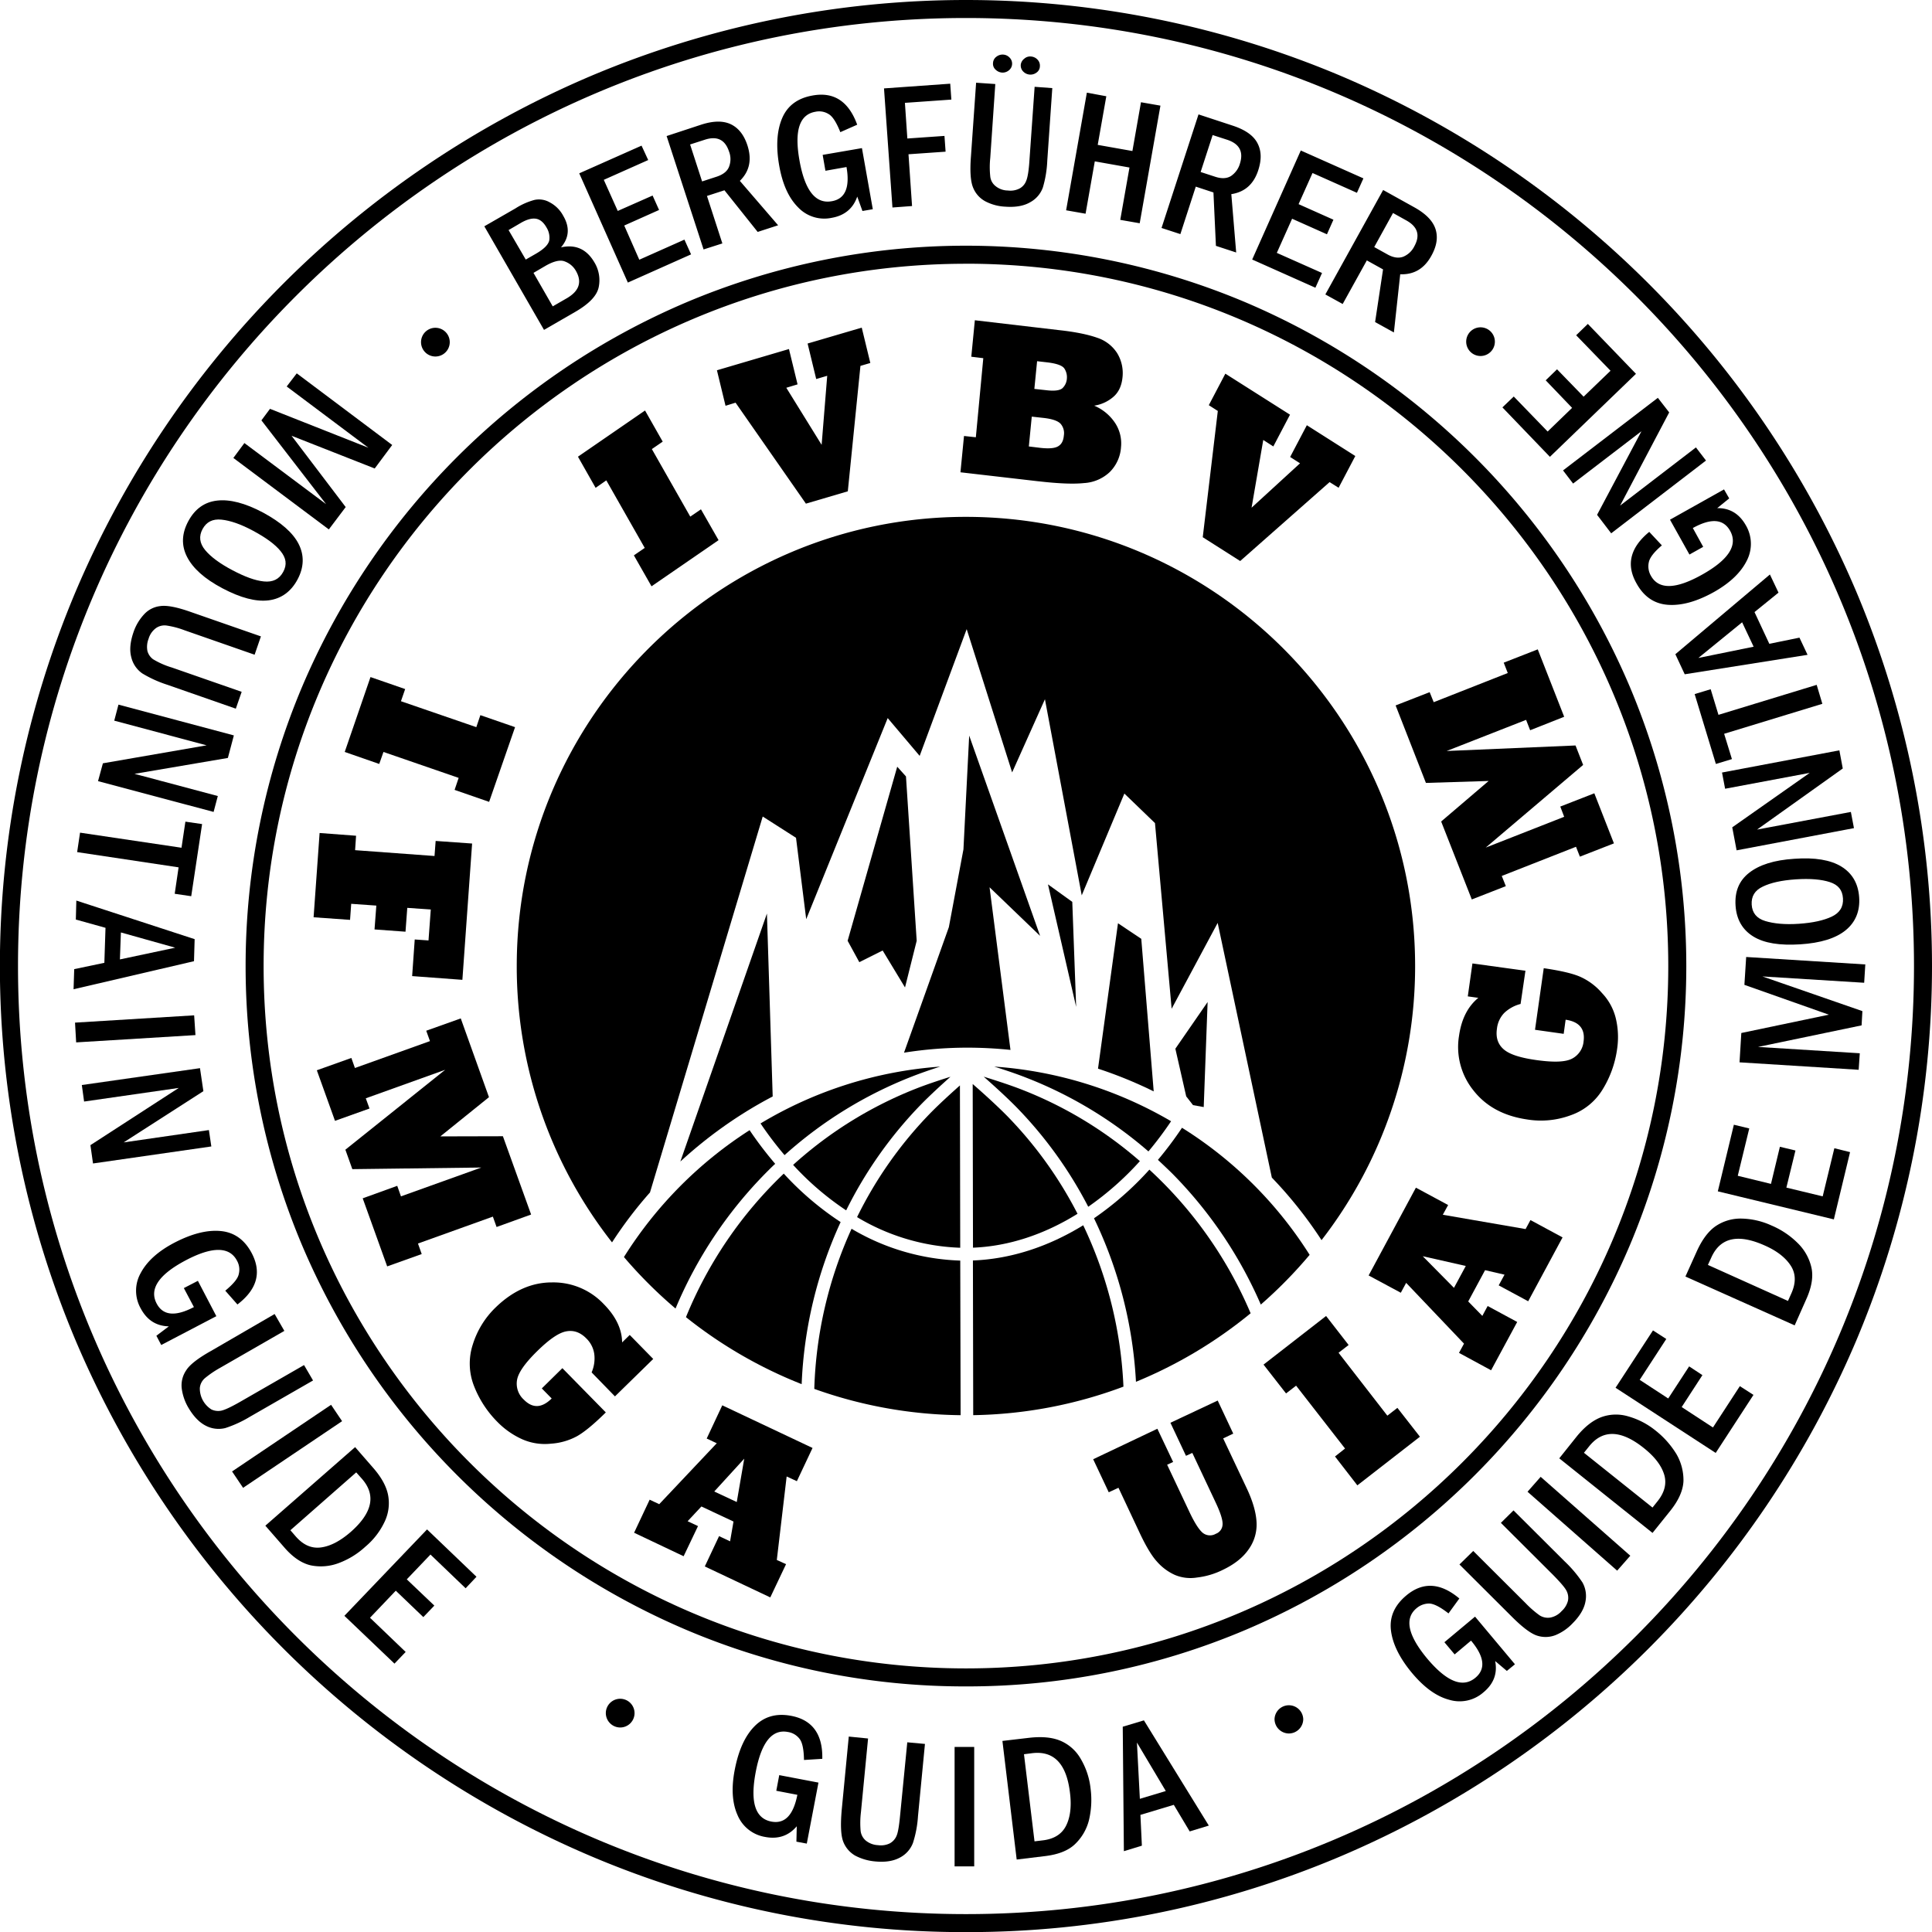 <svg xmlns="http://www.w3.org/2000/svg" id="Ebene_1" data-name="Ebene 1" viewBox="0 0 858.27 858.32"><defs><style>.cls-1{fill-rule:evenodd;}</style></defs><path d="M429.11,858.32A424.72,424.72,0,0,1,262.34,824.5,432.46,432.46,0,0,1,33.78,595.93a428,428,0,0,1,0-333.54A432.46,432.46,0,0,1,262.34,33.82a428.11,428.11,0,0,1,333.55,0A432.46,432.46,0,0,1,824.45,262.39a428.09,428.09,0,0,1,0,333.54A432.46,432.46,0,0,1,595.89,824.5,424.73,424.73,0,0,1,429.11,858.32ZM429.11,8C196.89,8,8,196.93,8,429.16S196.89,850.32,429.11,850.32,850.27,661.39,850.27,429.16,661.34,8,429.11,8Z"></path><path d="M429.11,749.17A316.74,316.74,0,0,1,304.76,724,322.5,322.5,0,0,1,134.33,553.52a319.22,319.22,0,0,1,0-248.72A322.5,322.5,0,0,1,304.76,134.37a319.2,319.2,0,0,1,248.71,0A322.5,322.5,0,0,1,723.9,304.8a319.22,319.22,0,0,1,0,248.72A322.5,322.5,0,0,1,553.47,724,316.79,316.79,0,0,1,429.11,749.17Zm0-632c-172,0-312,140-312,312s140,312,312,312,312-140,312-312S601.16,117.15,429.11,117.15Z"></path><path d="M506.38,515.82A178,178,0,0,0,454,484.08c-4.92-1.93-11.25-4-17-5.78,4.85,4.26,10.35,9.3,14.44,13.45a184.72,184.72,0,0,1,32,44.34A133.27,133.27,0,0,0,506.38,515.82Z"></path><path d="M432.11,481.57l.13,72.7c15.87-.63,31.71-5.89,46.44-15.06a179.64,179.64,0,0,0-31.29-43.48C443.07,491.35,437.13,485.93,432.11,481.57Z"></path><path d="M430.55,326.78,428,377.32l-6.48,34.56-19.92,55.76a179.83,179.83,0,0,1,28.06-2.23,186.18,186.18,0,0,1,19.23,1l-9.29-72.25,22.46,21.6Z"></path><path d="M407.25,483.49a178.86,178.86,0,0,0-54.91,34,127.46,127.46,0,0,0,23.56,20.2,185.67,185.67,0,0,1,33.55-47.35c3.79-3.84,8.52-8.2,12.79-12C417.1,479.94,411.67,481.76,407.25,483.49Z"></path><path d="M426.44,482.19c-4.45,3.94-9.3,8.41-12.95,12.11a179.46,179.46,0,0,0-32.75,46.39,95.22,95.22,0,0,0,45.83,13.61Z"></path><path d="M340.7,405.83,302.24,516a193.38,193.38,0,0,1,36.26-26.33c1.57-.88,3.17-1.74,4.76-2.58Z"></path><polygon points="398.58 340.6 376.55 417.93 381.74 427.43 392.11 422.25 402.04 438.66 407.23 417.93 402.47 344.92 398.58 340.6"></polygon><polygon points="529.99 490.94 534.74 491.8 536.47 445.14 522.14 465.88 526.96 487.05 529.99 490.94"></polygon><path d="M405.2,478.21c3.71-1.45,8.12-3,12.48-4.38a180.09,180.09,0,0,0-79.82,25.25,156.26,156.26,0,0,0,10.67,14.07A185.71,185.71,0,0,1,405.2,478.21Z"></path><path d="M288.75,529.73l50.08-167,14.79,9.45,4.53,36.16L394.35,319l14.2,16.79,20.89-56.31,20.19,63.65,14.57-32.5,16.35,87.12,18.94-45.22,13.6,13.12,7.4,82.48,20.45-38.14L565,523.14a186.85,186.85,0,0,1,22.08,27.78,198.57,198.57,0,0,0,41.57-121.76c0-110-89.52-199.55-199.56-199.55S229.56,319.13,229.56,429.16a198.53,198.53,0,0,0,42.33,122.75A185.37,185.37,0,0,1,288.75,529.73Z"></path><polygon points="465.55 392.87 478.07 447.3 476.35 400.65 465.55 392.87"></polygon><path d="M496.65,410.15l-8.87,64.59a189.53,189.53,0,0,1,24.74,10.1L507,417.06Z"></path><path d="M340.56,520.72q1.86-1.89,3.8-3.72A163.64,163.64,0,0,1,333,502.07a181.24,181.24,0,0,0-55.82,56.36,201.22,201.22,0,0,0,22.92,22.87A190.29,190.29,0,0,1,340.56,520.72Z"></path><path d="M525.09,501a162.5,162.5,0,0,1-10.69,14.26c2.14,2,4.25,4,6.29,6a190.7,190.7,0,0,1,39.41,58.28,200.21,200.21,0,0,0,21.69-22.09A179.36,179.36,0,0,0,525.09,501Z"></path><path d="M510.6,519.6A139.17,139.17,0,0,1,486,541.21a190.63,190.63,0,0,1,18.64,72.64,199.74,199.74,0,0,0,50.94-30.44A184.54,184.54,0,0,0,510.6,519.6Z"></path><path d="M426.58,560a100.79,100.79,0,0,1-48.28-14.13A184.68,184.68,0,0,0,361.74,617a198.73,198.73,0,0,0,65,11.68Z"></path><path d="M481.21,544.31c-15.5,9.54-32.2,15-49,15.64l.13,68.72A198.53,198.53,0,0,0,499.08,616,185,185,0,0,0,481.21,544.31Z"></path><path d="M441.67,473.82c5,1.57,10.2,3.33,14.4,5a185.46,185.46,0,0,1,54.11,32.69,158.86,158.86,0,0,0,10.06-13.41A180.08,180.08,0,0,0,441.67,473.82Z"></path><path d="M356.13,614.89a190.6,190.6,0,0,1,17.31-72,133.41,133.41,0,0,1-25.26-21.52,184,184,0,0,0-43.45,63.76A199.62,199.62,0,0,0,356.13,614.89Z"></path><path class="cls-1" d="M319.24,239.94l-29.81,20.52-7.84-13.75,4.82-3.31-17.06-30-4.76,3.31-7.84-13.83,29.8-20.52,7.85,13.83-4.82,3.31,17.06,30,4.75-3.24,7.85,13.75Zm57.39-21.67,5.61-55.73,4.39-1.29-3.81-15.7-24.05,7.06,3.82,15.77,4.89-1.44L365,197.61l-15.69-25.35,5-1.51-3.82-15.69-32,9.43,3.82,15.77,4.46-1.37,31.25,44.85,18.58-5.47Zm81.72-33.19-1.3,13.25,5.33.65c3.45.36,6,.21,7.56-.65s2.45-2.38,2.66-4.83a6.34,6.34,0,0,0-1.51-5.32c-1.22-1.23-3.67-2.09-7.49-2.52l-5.25-.58Zm2.37-24.62-1.22,12.31,5.25.57c3.6.44,6,.15,7.2-.86a6.44,6.44,0,0,0,2-4.32,7,7,0,0,0-1.08-4.39c-.86-1.37-3.46-2.31-7.78-2.81l-4.39-.5Zm.58,53.35-34.63-4,1.58-16.13,5.26.57,3.31-35.13-5.33-.65,1.58-16.2,37.44,4.39c7.35.79,13,2,16.92,3.39a16.69,16.69,0,0,1,8.86,6.84,17,17,0,0,1,2.38,10.65c-.36,3.82-1.73,6.77-4.11,8.79a16.78,16.78,0,0,1-8.49,3.88,20.87,20.87,0,0,1,9.36,7.78A16.52,16.52,0,0,1,498,198.62a17.18,17.18,0,0,1-5,11.08,18.18,18.18,0,0,1-11.45,4.9c-4.68.5-11.38.22-20.16-.79Zm89.64,35.42-16.63-10.58L541,182.56,537,180l7.35-14,28.72,18.22-7.41,14.11-4.47-2.88L556,225.54l21.53-19.72-4.4-2.81,7.42-14.11,21.53,13.68-7.42,14.11-4-2.52Z"></path><polygon class="cls-1" points="708.26 352.41 716.97 374.66 701.85 380.56 700.12 376.17 667.14 389.13 668.95 393.66 653.83 399.57 640.22 364.94 661.31 346.94 633.45 347.8 619.99 313.38 635.11 307.48 636.91 311.94 669.81 298.98 668.01 294.38 683.13 288.47 694.87 318.42 679.75 324.4 677.95 319.79 642.66 333.62 699.91 331.17 703.29 339.81 660.02 376.53 694.87 362.85 693.14 358.31 708.26 352.41"></polygon><path class="cls-1" d="M695.51,453l-.86,6.27-12.74-1.8,3.88-27.36c7.35,1.08,12.75,2.3,16.2,3.81a27.7,27.7,0,0,1,9.65,7.2,24.81,24.81,0,0,1,6.19,11.38,35.77,35.77,0,0,1,.58,13.32A46.19,46.19,0,0,1,711.93,484a26.9,26.9,0,0,1-14,11.38,38.11,38.11,0,0,1-19.44,1.94c-10.44-1.51-18.43-5.83-24-13a30.72,30.72,0,0,1-6.33-24.19c1.08-7.56,4-13.1,8.57-16.85l-4.68-.65L654.11,428l23.55,3.24L675.5,446a16.45,16.45,0,0,0-7.27,4A11.94,11.94,0,0,0,665,457c-.58,3.89.43,6.91,3,9.15s7.41,3.81,14.83,4.82,12.53.86,15.48-.65a9.57,9.57,0,0,0,5.18-7.7C704.23,457.1,701.56,453.86,695.51,453Z"></path><path class="cls-1" d="M632.08,558.11l13.83,14,5.25-9.72-19.08-4.32ZM674,587.27l-11.6,21.46L648.14,601l2.23-4.1-25.7-27-2.38,4.39L608,566.61l21-39,14.32,7.71-2.37,4.32L677.73,546l2.16-4,14.26,7.7-15.27,28.37-13.1-7.06,2.59-4.75-8.64-2-7.49,13.9,6.27,6.41,2.37-4.39Z"></path><polygon class="cls-1" points="630.79 638.25 602.99 659.85 593.06 647.03 597.52 643.5 575.78 615.57 571.31 619.02 561.31 606.21 589.1 584.61 599.11 597.5 594.64 600.95 616.31 628.89 620.78 625.43 630.79 638.25"></polygon><path class="cls-1" d="M496.87,660.93l-4.32,2-6.92-14.68,28.52-13.54,7,14.76-2.66,1.22,9.79,20.74q3.45,7.35,6,9.5a5.16,5.16,0,0,0,5.83.44,4.55,4.55,0,0,0,3-4.11c.14-1.87-.86-5.11-3-9.65l-10.44-22.17-2.81,1.29-6.91-14.68,21-9.87,6.91,14.69L543.38,639l10.51,22.25c2.66,5.68,4.1,10.65,4.32,15a18.87,18.87,0,0,1-3.46,11.95c-2.52,3.68-6.33,6.7-11.44,9.15a34.76,34.76,0,0,1-11.6,3.45,17.87,17.87,0,0,1-9.93-1.22,23.4,23.4,0,0,1-7.85-5.9c-2.3-2.52-4.9-6.84-7.78-13Z"></path><path class="cls-1" d="M330.62,648,317.3,662.58l10,4.68L330.62,648Zm-26.93,43.34-22-10.44,6.91-14.68,4.25,2,25.56-27.07-4.47-2.09,6.92-14.76,40.1,18.94L354,658l-4.54-2.09L345.09,693l4.1,1.87-7,14.76-29.09-13.75,6.34-13.47,4.89,2.31,1.52-8.79-14.26-6.69-6.12,6.55,4.61,2.16Z"></path><path class="cls-1" d="M245.08,621.26l-4.39-4.47,9.14-9,19.3,19.66c-5.26,5.18-9.5,8.71-12.82,10.58a28.12,28.12,0,0,1-11.59,3.31,24.9,24.9,0,0,1-12.81-2A36.15,36.15,0,0,1,221,631.7a46.51,46.51,0,0,1-10.51-16.2,27.23,27.23,0,0,1-.5-18.08,38.9,38.9,0,0,1,10.22-16.63c7.56-7.34,15.91-11.09,24.91-11.09a30.78,30.78,0,0,1,23.11,9.65c5.33,5.4,8.07,11.09,8.14,17l3.38-3.31,10.44,10.66-17,16.63-10.37-10.66a15.52,15.52,0,0,0,1.16-8.28,12,12,0,0,0-3.46-6.76c-2.74-2.81-5.76-3.82-9.07-3.17s-7.56,3.6-12.89,8.85-8.28,9.44-8.86,12.68a9.58,9.58,0,0,0,3,8.78C236.59,625.72,240.69,625.58,245.08,621.26Z"></path><polygon class="cls-1" points="148.82 497.92 140.75 475.46 156.09 469.98 157.67 474.45 191.01 462.5 189.35 457.89 204.69 452.42 217.22 487.41 195.62 504.83 223.41 504.76 235.94 539.54 220.6 545.08 218.95 540.47 185.68 552.42 187.34 557.1 172 562.58 161.13 532.34 176.47 526.79 178.12 531.47 213.83 518.66 156.52 519.38 153.43 510.74 197.78 475.24 162.5 487.91 164.15 492.45 148.82 497.92"></polygon><polygon class="cls-1" points="139.31 407.49 141.98 370.05 158.18 371.27 157.75 377.68 193.03 380.27 193.53 373.58 209.73 374.73 205.41 435.28 183.09 433.62 184.24 417.35 190.36 417.78 191.37 404.03 180.93 403.31 180.14 413.9 166.38 412.89 167.18 402.3 156.02 401.51 155.51 408.64 139.31 407.49"></polygon><polygon class="cls-1" points="153.14 334.05 164.59 300.78 179.99 306.11 178.12 311.51 211.6 323.03 213.4 317.7 228.81 323.03 217.29 356.22 201.95 350.9 203.75 345.57 170.35 334.05 168.47 339.38 153.14 334.05"></polygon><path class="cls-1" d="M215.13,100.55l13.9-8a30,30,0,0,1,8.42-3.74,9.6,9.6,0,0,1,6.77,1.08,14.4,14.4,0,0,1,6,6c3,5.11,2.6,9.79-1,14,6.48-1.44,11.44.79,14.9,6.77A15.24,15.24,0,0,1,266,127.41c-.72,3.81-4.1,7.41-10.22,11l-14.11,8.14-26.5-46Zm18.43,14.76,4.75-2.73c3.39-2,5.26-3.89,5.69-5.76a8.52,8.52,0,0,0-1.22-5.76c-1.3-2.31-2.88-3.6-4.68-3.89s-4,.29-6.63,1.8l-5.54,3.24,7.63,13.1Zm11.95,20.81,6.12-3.53c5.69-3.24,7.06-7.34,4.18-12.31a9.3,9.3,0,0,0-4.82-4.1c-2-.87-4.9-.22-8.57,1.87L237,121.22l8.56,14.9ZM257.32,77l21.6,48.53L307,113l-2.95-6.55L284,115.38l-6.69-15.19,15.48-6.91-2.88-6.41-15.48,6.84-6.2-13.82,19.73-8.79L285,64.7,257.32,77Zm38.81-16.56,15.19-5q8.21-2.7,13.39-.22c3.39,1.66,5.84,4.76,7.35,9.44,2,6.26.93,11.44-3.39,15.69l17,19.73-9.08,2.95-14.76-18.5-7.77,2.52,6.84,21.09-8.35,2.67-16.42-50.4Zm10.44,3.74,6.48-2.09q8.2-2.7,10.8,5.19a9.36,9.36,0,0,1,0,6.84c-.79,2-2.66,3.45-5.54,4.39l-6.41,2.09-5.33-16.42Zm58.9,4.68,1.22,7,9.36-1.66c1.58,9.07-.58,14.18-6.55,15.19-7.2,1.3-11.95-4.75-14.33-18.07s0-20.45,7.06-21.67a7.89,7.89,0,0,1,5.83,1c1.8,1,3.53,3.74,5.25,8.06l7.49-3.31q-5.61-15.45-19.65-13c-6.77,1.15-11.31,4.53-13.68,10.08s-2.81,12.67-1.3,21.17c1.44,8.13,4.18,14.25,8.35,18.43a16,16,0,0,0,15,4.68c5.69-1,9.5-4.18,11.3-9.43l2.31,6.4,4.6-.79-4.82-27.14-17.42,3Zm27.28-29.59,29.38-2.09.5,7.06L402,45.69l1.08,15.84,16.49-1.15.5,7-16.48,1.15,1.58,23-8.71.65-3.75-52.92Zm40.9-2.52,8.5.58-2.24,32.83a39,39,0,0,0,0,8.21,6.24,6.24,0,0,0,2.38,4.32,8.76,8.76,0,0,0,5.47,1.94A8.85,8.85,0,0,0,453,83.7a6.44,6.44,0,0,0,2.88-3.38c.65-1.51,1.15-4.54,1.44-9.07l2.3-32.69,7.85.58-2.23,32.25a48.9,48.9,0,0,1-1.95,11.88,12,12,0,0,1-5.61,6.55c-2.81,1.66-6.48,2.31-10.95,2a21.32,21.32,0,0,1-9-2.38,11.91,11.91,0,0,1-5.4-6c-1.15-2.67-1.51-7.27-1-13.9l2.3-32.83ZM441.14,28a3.66,3.66,0,0,1,1.51-2.81,4.45,4.45,0,0,1,3-.94,4.2,4.2,0,0,1,2.88,1.37,3.78,3.78,0,0,1-.43,5.69,4.27,4.27,0,0,1-3,.93,4.57,4.57,0,0,1-2.81-1.29A3.46,3.46,0,0,1,441.14,28Zm12.31.86A3.93,3.93,0,0,1,455,26.1a3.87,3.87,0,0,1,3-1,4.37,4.37,0,0,1,2.88,1.36,3.82,3.82,0,0,1,1.08,3,3.47,3.47,0,0,1-1.52,2.8,4.46,4.46,0,0,1-5.83-.43,3.76,3.76,0,0,1-1.15-2.95Zm29.38,12.31,8.64,1.59-3.82,21.6,15.41,2.73,3.81-21.67,8.64,1.51L506.3,99.18l-8.64-1.51,4.1-23.25-15.41-2.74-4.1,23.26-8.64-1.52,9.22-52.27Zm49.6,9.65,15.2,5c5.47,1.8,9.14,4.32,10.94,7.7s1.94,7.27.43,12c-2,6.27-6,9.8-12,10.73l2.16,25.92-9-2.95L539.06,85.5l-7.85-2.59L524.37,104,516,101.27,532.43,50.8ZM538.7,60l-5.33,16.41,6.41,2.09c2.81.94,5.18.86,7.05-.29a9.93,9.93,0,0,0,4-5.54c1.65-5.26-.22-8.79-5.69-10.59L538.7,60Zm39.17,6.84-21.6,48.45,28.08,12.53,2.95-6.55-20.09-8.93L574,97.17l15.48,6.91,2.88-6.48-15.48-6.91,6.19-13.83,19.73,8.79,2.88-6.41L577.87,66.86Zm36.57,17.56,14,7.78c5,2.81,8.14,6,9.29,9.65s.5,7.56-1.87,11.81c-3.17,5.76-7.78,8.42-13.83,8.2l-2.81,25.85-8.35-4.61,3.53-23.4-7.2-4-10.73,19.37-7.7-4.25,25.7-46.44Zm4.39,10.23-8.35,15.12,5.83,3.24c2.67,1.51,5,1.8,7,1.08a9.59,9.59,0,0,0,5-4.68c2.66-4.83,1.51-8.64-3.53-11.45Z"></path><polygon class="cls-1" points="688.53 202.94 667.43 180.98 672.47 176.15 687.52 191.7 698.39 181.19 686.66 168.95 691.7 164.06 703.5 176.22 715.46 164.7 700.19 148.94 705.38 143.9 726.76 166.07 688.53 202.94"></polygon><path class="cls-1" d="M750.52,246.35l-8.64-15.48,24-13.46,2.3,4-5.32,4.32c5.61-.07,9.79,2.52,12.67,7.56a16.24,16.24,0,0,1,.5,15.7c-2.59,5.25-7.41,9.93-14.61,14-7.64,4.25-14.4,6.12-20.45,5.69s-10.73-3.6-14-9.57c-4.68-8.28-2.74-15.92,5.69-22.83l5.61,6c-3.53,3-5.47,5.54-5.83,7.63a8.31,8.31,0,0,0,.94,5.83q5.18,9.41,22.82-.5c11.81-6.63,15.91-13.11,12.38-19.44-3-5.33-8.49-5.69-16.56-1.23l4.61,8.36Z"></path><polygon class="cls-1" points="715.75 236.92 709.48 228.71 729.21 191.56 698.83 214.82 694.36 208.98 736.48 176.73 741.52 183.21 719.71 224.61 753.4 198.76 757.87 204.59 715.75 236.92"></polygon><path class="cls-1" d="M748.43,299.56l-4.17-8.93,42-35.42,3.82,8.06-10.66,8.64L786,286l13.39-2.73,3.6,7.63-54.58,8.64Zm25.49-23.11-19.44,15.84,24.55-5Z"></path><polygon class="cls-1" points="762.26 339.38 752.83 308.34 759.95 306.18 763.41 317.56 807.04 304.24 809.56 312.66 765.93 325.98 769.39 337.22 762.26 339.38"></polygon><polygon class="cls-1" points="771.47 377.75 769.53 367.53 803.95 343.34 766.36 350.39 764.99 343.19 817.12 333.33 818.63 341.39 780.54 368.54 822.23 360.69 823.6 367.89 771.47 377.75"></polygon><path class="cls-1" d="M797.18,381.5c9-.65,16,.5,20.81,3.45s7.48,7.49,7.92,13.61-1.59,11.09-6,14.69-11.16,5.69-20.23,6.26-15.91-.5-20.74-3.45S771.4,408.5,771,402.3s1.51-11,6-14.54,11.09-5.69,20.16-6.26Zm.57,9.14q-9.39.64-14.68,3.24c-3.53,1.66-5.12,4.32-4.9,8s2.23,6.12,6,7.27,8.71,1.66,15,1.23,11-1.51,14.55-3.17,5.25-4.39,5-8.14-2.16-6-5.83-7.2S804.16,390.21,797.75,390.64Z"></path><polygon class="cls-1" points="772.77 471.93 773.56 458.9 812.44 450.76 774.93 437.51 775.72 425.13 828.64 428.44 828.14 436.58 782.92 433.77 827.35 449.18 826.99 455.51 780.98 465.09 826.19 467.9 825.69 475.24 772.77 471.93"></polygon><polygon class="cls-1" points="763.12 529.24 770.25 499.65 777.09 501.3 771.98 522.33 786.74 525.93 790.7 509.44 797.61 511.1 793.58 527.58 809.71 531.47 814.89 510.09 821.87 511.82 814.67 541.7 763.12 529.24"></polygon><path class="cls-1" d="M748.72,567.11l4.9-10.87q3.55-8,8.42-11.45a19.71,19.71,0,0,1,11.59-3.45A33.54,33.54,0,0,1,787,544.43a36.82,36.82,0,0,1,11.67,7.85,22,22,0,0,1,6,10.66c.94,4,.22,8.78-2.3,14.32l-5.11,11.52-48.46-21.67Zm10-5.18,35.57,16,1.51-3.38c2.09-4.68,2-8.79-.29-12.31s-6.12-6.56-11.52-8.93q-17.82-8-23.76,5.33Z"></path><polygon class="cls-1" points="717.69 616.5 734.32 591.02 740.23 594.83 728.42 612.98 741.09 621.26 750.38 607 756.28 610.89 747.07 625.07 760.96 634.14 772.91 615.78 778.96 619.67 762.18 645.45 717.69 616.5"></polygon><path class="cls-1" d="M692.71,647.82l7.41-9.28c3.6-4.54,7.35-7.49,11.09-8.93a18.91,18.91,0,0,1,12-.43,33.82,33.82,0,0,1,12.17,6.26A39.62,39.62,0,0,1,744.76,646a23,23,0,0,1,3.1,11.88c-.15,4.11-2.09,8.57-5.83,13.25l-7.92,9.86-41.4-33.12Zm10.94-2.44,30.46,24.33,2.3-2.88c3.17-4,4.1-8,2.81-12s-4.32-7.85-8.93-11.52c-10.15-8.14-18.29-8.35-24.34-.79Z"></path><rect x="697" y="650.42" width="8.83" height="53.05" transform="translate(-270.17 756.05) rotate(-48.64)"></rect><path class="cls-1" d="M648.35,695l6.12-6,23.26,23.18a44.78,44.78,0,0,0,6.19,5.4,6.8,6.8,0,0,0,4.83,1,9,9,0,0,0,5-2.88,9.17,9.17,0,0,0,2.8-4.61,6.75,6.75,0,0,0-.64-4.39c-.72-1.44-2.74-3.75-5.91-7l-23.25-23.18,5.61-5.54,22.9,22.82A53.93,53.93,0,0,1,703,703a12.38,12.38,0,0,1,1.3,8.56c-.58,3.17-2.52,6.41-5.69,9.58a21.82,21.82,0,0,1-7.63,5.26,12.16,12.16,0,0,1-8.14.21c-2.73-.86-6.48-3.67-11.16-8.35Z"></path><path class="cls-1" d="M641.66,729.54l13.61-11.37L673,739.34l-3.6,2.95-5.19-4.39c1.08,5.47-.64,10.08-5.11,13.82a16,16,0,0,1-15.33,3.38c-5.69-1.51-11.09-5.47-16.42-11.8-5.54-6.63-8.71-13-9.43-19s1.58-11.16,6.84-15.55q11-9.18,23.54,1.36l-4.82,6.63c-3.67-2.88-6.55-4.32-8.57-4.39a8.67,8.67,0,0,0-5.62,2.08c-5.47,4.54-3.88,12,4.68,22.32,8.72,10.37,15.84,13.25,21.46,8.57,4.68-3.89,4-9.43-1.94-16.49l-7.28,6.12Z"></path><path class="cls-1" d="M498.81,767.06l9.36-2.81L537,811l-8.49,2.59-7.06-11.81-14.83,4.46.65,13.68-8,2.45-.5-55.29Zm19.08,28.58-12.82-21.53,1.3,25Z"></path><path class="cls-1" d="M445.31,773.39,457.19,772c5.76-.65,10.44-.21,14.19,1.44a18.9,18.9,0,0,1,8.85,8.14,32.85,32.85,0,0,1,4.25,13,39,39,0,0,1-.72,14,22.22,22.22,0,0,1-6.12,10.58c-2.95,2.88-7.41,4.68-13.46,5.4l-12.53,1.52-6.34-52.71Zm9.58,5.91L459.57,818l3.6-.43c5.11-.58,8.57-2.81,10.44-6.55s2.45-8.64,1.73-14.47c-1.51-13-7.13-18.87-16.78-17.72Z"></path><rect x="424.07" y="776.06" width="8.71" height="53.06"></rect><path class="cls-1" d="M377.06,771.45l8.57.86-3.17,32.76a40.13,40.13,0,0,0-.15,8.14,6.67,6.67,0,0,0,2.24,4.39,9.26,9.26,0,0,0,5.47,2.09,9.06,9.06,0,0,0,5.25-.79,6.79,6.79,0,0,0,3-3.32c.65-1.44,1.15-4.46,1.58-9L403.05,774l7.85.72-3.1,32.18a48.7,48.7,0,0,1-2.23,11.81,12.23,12.23,0,0,1-5.76,6.48q-4.32,2.37-11,1.73a23.32,23.32,0,0,1-8.92-2.59,12.18,12.18,0,0,1-5.26-6.12c-1.08-2.74-1.3-7.35-.72-14Z"></path><path class="cls-1" d="M346.17,788.58l17.42,3.32L358.41,819l-4.61-.86.15-6.84c-3.6,4.24-8.28,5.83-14,4.75a16.13,16.13,0,0,1-12.31-9.72c-2.38-5.33-2.81-12.1-1.23-20.16,1.66-8.57,4.54-15,8.79-19.3s9.64-5.9,16.34-4.61c9.36,1.8,14,8.21,13.75,19.08l-8.13.51c-.08-4.68-.72-7.85-2-9.43a8,8,0,0,0-5.11-3c-7.06-1.37-11.81,4.54-14.33,17.79s-.29,20.59,6.91,22c6,1.15,9.79-2.81,11.59-11.88l-9.36-1.8Z"></path><polygon class="cls-1" points="189.71 679.43 211.67 700.46 206.85 705.57 191.23 690.59 180.71 701.61 192.95 713.27 188.06 718.38 175.82 706.65 164.37 718.67 180.21 733.86 175.24 739.05 152.99 717.81 189.71 679.43"></polygon><path class="cls-1" d="M157.75,642.86l7.84,9c3.82,4.32,6.12,8.49,6.84,12.45a19.16,19.16,0,0,1-1.65,11.88,32.36,32.36,0,0,1-8.43,10.87,35.91,35.91,0,0,1-11.95,7.35,22.41,22.41,0,0,1-12.24,1c-4-.87-8.06-3.53-12-8.14l-8.28-9.5,39.89-34.92Zm.5,11.23L129,679.79l2.37,2.74c3.39,3.89,7.13,5.47,11.31,4.89s8.49-2.88,13-6.76c9.79-8.57,11.52-16.49,5-23.84Z"></path><rect x="101.03" y="638.11" width="53.02" height="8.77" transform="translate(-337.08 180.77) rotate(-33.95)"></rect><path class="cls-1" d="M122,583.74l4.32,7.49L97.77,607.65A45,45,0,0,0,91,612.26a6.52,6.52,0,0,0-2.23,4.39,11,11,0,0,0,5.18,9.5,7,7,0,0,0,4.4.51c1.58-.36,4.39-1.66,8.28-3.89l28.44-16.35,4,6.84L111,629.39a52,52,0,0,1-10.88,5,12.24,12.24,0,0,1-8.64-1q-4.32-2.16-7.77-8a22.42,22.42,0,0,1-3-8.78,11.82,11.82,0,0,1,2-7.85c1.51-2.45,5.18-5.33,10.94-8.57Z"></path><path class="cls-1" d="M87.91,569l8.2,15.7L71.63,597.5l-2.16-4.11L75,589.22c-5.62-.15-9.72-2.81-12.46-7.92a16,16,0,0,1-.07-15.7c2.73-5.18,7.7-9.72,15-13.54,7.71-4,14.55-5.76,20.6-5.18s10.65,3.89,13.82,9.94c4.39,8.49,2.3,16-6.41,22.68l-5.4-6.12c3.6-3,5.62-5.4,6-7.42a8.07,8.07,0,0,0-.79-5.9c-3.31-6.34-11-6.41-22.83-.15s-16.27,12.67-12.88,19.15c2.8,5.4,8.35,5.91,16.56,1.59l-4.47-8.43Z"></path><polygon class="cls-1" points="88.84 474.52 90.35 484.74 54.93 507.5 92.8 502.02 93.88 509.3 41.32 516.86 40.17 508.72 79.41 483.3 37.36 489.35 36.35 482.01 88.84 474.52"></polygon><polygon class="cls-1" points="86.25 451.05 86.83 459.83 33.83 463.07 33.33 454.29 86.25 451.05"></polygon><path class="cls-1" d="M86.47,417.21,86.18,427l-53.5,12.46.29-8.93,13.39-2.81.51-15.55L33.69,408.5l.22-8.43,52.56,17.14Zm-33.2,9L77.83,421l-24.12-6.77Z"></path><polygon class="cls-1" points="89.78 366.09 84.95 398.13 77.61 397.05 79.34 385.31 34.27 378.54 35.56 369.9 80.63 376.6 82.36 365.01 89.78 366.09"></polygon><polygon class="cls-1" points="103.89 326.7 101.23 336.71 59.75 343.77 96.76 353.63 94.89 360.69 43.55 347.01 45.71 339.09 91.79 331.1 50.75 320.15 52.63 313.02 103.89 326.7"></polygon><path class="cls-1" d="M115.91,282.71l-2.8,8.14L82,280a38.16,38.16,0,0,0-7.85-2.09A6.63,6.63,0,0,0,69.33,279,9,9,0,0,0,66,283.79a9.76,9.76,0,0,0-.51,5.4A6.69,6.69,0,0,0,68,292.86a36,36,0,0,0,8.36,3.68l31,10.8-2.6,7.48L74.23,304.17a52.29,52.29,0,0,1-11-5,12.11,12.11,0,0,1-4.89-7.13c-.87-3.17-.51-6.84.93-11.09A21.93,21.93,0,0,1,64,272.92a11.45,11.45,0,0,1,7.2-3.67c2.88-.43,7.42.43,13.68,2.66Z"></path><path class="cls-1" d="M116.85,227.7c8,4.32,13.32,9,15.84,14s2.38,10.3-.5,15.7-7.2,8.57-12.82,9.29-12.46-1.08-20.52-5.33-13.18-8.93-15.77-14-2.37-10.37.58-15.84,7.2-8.5,12.81-9.14,12.39,1.08,20.38,5.32Zm-4.32,8.14c-5.54-3-10.3-4.61-14.18-5s-6.63,1-8.36,4.18-1.36,6.33,1.16,9.36,6.55,6,12.09,8.92,10.08,4.61,14,5,6.77-.93,8.57-4.24,1.29-6.2-1.15-9.22S118.15,238.86,112.53,235.84Z"></path><polygon class="cls-1" points="174.23 197.68 166.46 208.12 129.52 193.58 153.57 225.26 146.08 235.19 103.67 203.44 108.57 196.82 144.86 223.96 116.13 186.74 119.94 181.62 163.65 198.9 127.36 171.69 131.83 165.86 174.23 197.68"></polygon><path class="cls-1" d="M193.67,158.37a6.38,6.38,0,0,0,0-12.75,6.38,6.38,0,1,0,0,12.75Z"></path><path class="cls-1" d="M572.61,770.08a6.41,6.41,0,0,0,6.34-6.41,6.38,6.38,0,0,0-12.75,0A6.42,6.42,0,0,0,572.61,770.08Z"></path><path class="cls-1" d="M275.54,767.42a6.38,6.38,0,1,0-6.41-6.41A6.42,6.42,0,0,0,275.54,767.42Z"></path><path class="cls-1" d="M657.71,158.15a6.37,6.37,0,1,0,0-12.74,6.37,6.37,0,0,0,0,12.74Z"></path></svg>